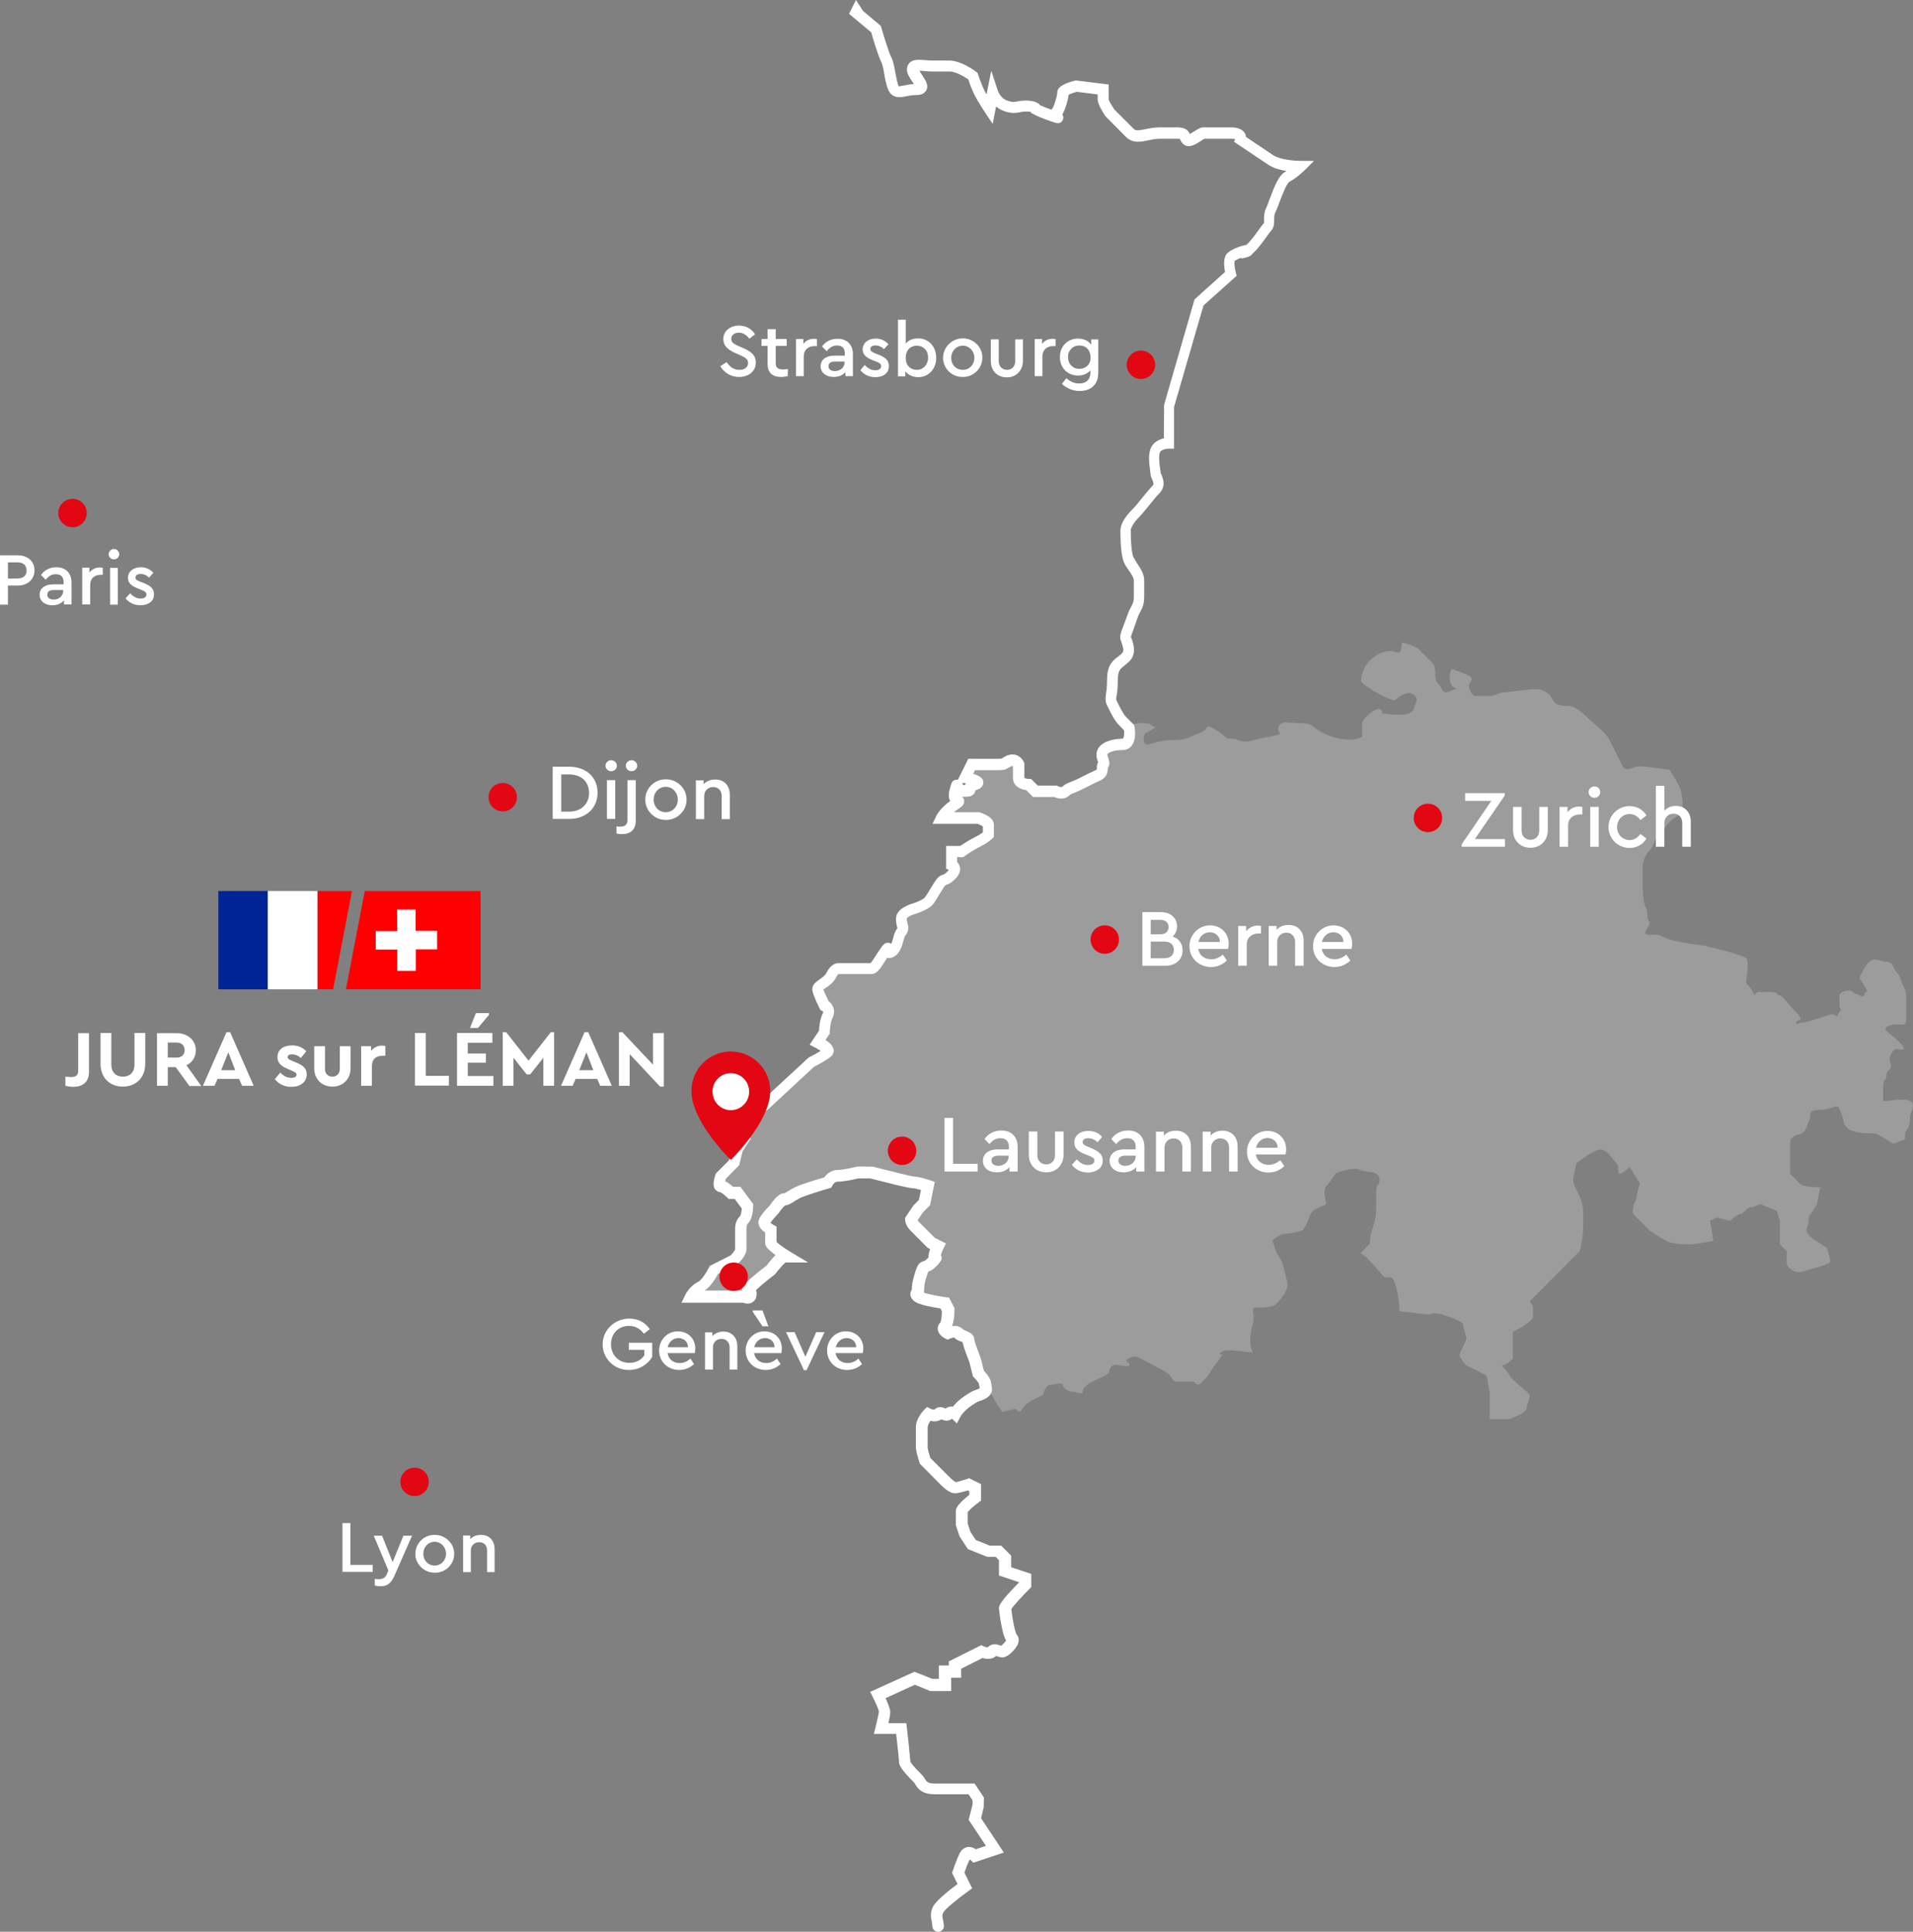 <svg version="1.1" id="Calque_1" xmlns="http://www.w3.org/2000/svg" x="0" y="0" viewBox="0 0 941.8 951.1" xml:space="preserve"><rect x="0" y="0" width="941.8" height="951.1" fill="#808080" stroke="none"/><style>.st1{fill:#fff}.st2{enable-background:new}.st3{fill-rule:evenodd;clip-rule:evenodd;fill:#e30613}.st6{fill:red}</style><g id="Group"><g id="carte" transform="translate(34)"><path id="Path" d="M522.1 357s1.6 8.3-3.3 8.3-11.5 1.7-9.9 6.6c1.6 5 0 1.7 0 5s-1.6 3.3-4.9 5-3.3 1.7-6.6 3.3c-3.3 1.7-4.9 1.7-6.6 3.3-1.6 1.7-4.9 0-4.9 0H476l-3.3-3.3s-4.9 0-4.9-3.3v-6.6s-1.6-3.3-4.9-1.7c-3.3 1.7-1.6 1.7-6.6 1.7h-11.5l-3.3 6.6s9.9 1.7 4.9 3.3c-4.9 1.7 0 3.3-4.9 3.3s-3.3-6.6-4.9 0 4.9 3.3 0 6.6-6.6 6.6-6.6 6.6h18.1s4.9 1.7 4.9 3.3v5s-1.6 1.7-4.9 3.3c-3.3 1.7-8.2 5-8.2 5H435v6.6s3.3 1.7 0 5-3.3 1.7-4.9 3.3c-1.6 1.7-4.9 8.3-6.6 9.9-1.6 1.7-6.6 3.3-6.6 3.3s-6.6 1.7-6.6 5 1.6 5 0 6.6c-1.6 1.7-1.6 8.3-4.9 9.9-3.3 1.7 0-5-3.3 0s-4.9 8.3-6.6 8.3H379s-1.6 0-3.3 3.3c-1.6 3.3-6.6 5-6.6 6.6 0 1.7 3.3 8.3 3.3 8.3s3.3 1.7 1.6 5c-1.6 3.3-1.6 8.3-1.6 8.3l-3.3 5s6.6 3.3 4.9 5c-1.6 1.7-8.2 5-8.2 5l-23.1 21.5-6.6 5-8.2 5 4.9 6.6-3.3 5-1.6 6.6-6.6 6.6s-1.6 5 0 5 4.9 3.3 4.9 3.3h3.3l4.9 6.6s0 5-1.6 6.6c-1.6 1.7-1.6 3.3-1.6 5V615.4c0 1.7-3.3 5-3.3 5l-3.3 1.7-6.6 3.3s-3.3 6.6-6.6 8.3c-3.3 1.7-4.9 5-4.9 5h26.3s3.3 1.7 3.3-1.7-3.3 0 0-3.3 9.9-8.3 9.9-8.3 4.9-6.6 6.6-6.6h1.6s-8.2-5-8.2-6.6v-6.6s-3.3-1.7-3.3-3.3c0-1.7 4.9-6.6 4.9-6.6s3.3-5 4.9-5 3.3-1.7 6.6-3.3c3.3-1.7 14.8-5 14.8-5s1.6-3.3 4.9-3.3 9.9-1.7 9.9-1.7h6.6l13.2 3.3s6.6 1.7 8.2 1.7 6.6 1.7 6.6 1.7l-1.6 8.3-3.3 3.3-3.3 5s0 1.7 1.6 3.3c1.6 1.7 8.2 8.3 8.2 8.3l3.3 1.7s-1.6 3.3-1.6 5 1.6 0-1.6 3.3c-3.3 3.3-3.3 0-4.9 5s-1.6 6.6-1.6 8.3-1.6 1.7 0 3.3c1.6 1.7 13.2 3.3 13.2 3.3l1.6 3.3s0 6.6-1.6 8.3 1.6 3.3 1.6 3.3 3.3-1.7 4.9 0 4.9 1.7 4.9 3.3c0 1.7 3.3 9.9 3.3 9.9l1.6 6.6s3.3 3.3 3.3 5l4.9 8.3 3.3 5 6.6-1.7s1.6 3.3 3.3 0c1.6-3.3 9.9-6.6 9.9-6.6s1.6-5 3.3-5c1.6 0 6.6-1.7 6.6 0s3.3 3.3 4.9 3.3 4.9 1.7 4.9 0 1.6-3.3 4.9-5 8.2-3.3 8.2-5 1.6-3.3 3.3-3.3c1.6 0 6.6 1.7 6.6 0s-3.3-1.7 0-3.3c3.3-1.7 4.9 0 8.2 1.7s9.9 5 11.5 6.6c1.6 1.7 1.6 3.3 3.3 3.3h8.2c1.6 0 1.6 3.3 4.9 0 3.3-3.3 4.9-6.6 4.9-6.6l4.9-6.6s-3.3 0 0-1.7 16.5 1.7 14.8 0c-1.6-1.7-1.6-8.3 0-13.2 1.6-5-1.6-8.3 1.6-8.3s8.2 0 9.9-1.7c1.6-1.7 3.3-3.3 4.9-6.6 1.6-3.3 0-6.6 0-6.6s-1.6-8.3-3.3-9.9c-1.6-1.7-3.3-8.3-3.3-8.3s3.3-3.3 6.6-3.3 8.2-1.7 8.2-1.7 1.6-1.7 3.3-6.6c1.6-5 8.2-5 8.2-6.6 0-1.7-1.6-6.6 0-8.3s4.9-6.6 4.9-6.6 8.2-3.3 11.5-1.7c3.3 1.7 9.9 0 9.9 5s-1.6-1.7-1.6 8.3 0 9.9-1.6 14.9-1.6 8.3-1.6 8.3l-4.9 5s0-1.7 4.9 3.3 6.6 8.3 8.2 8.3c1.6 0 3.3-1.7 4.9 5 1.6 6.6 1.6 11.6 1.6 11.6l14.8 1.7s1.6-1.7 6.6 0c4.9 1.7 9.9 3.3 9.9 5s1.6 5 1.6 6.6c0 1.7-3.3 6.6-3.3 8.3s3.3 5 3.3 5l9.9 5 1.6 8.3v13.2h9.9s8.2-3.3 8.2-5 1.6-5 1.6-6.6c0-1.7-8.2-6.6-9.9-9.9-1.6-3.3-4.9-5-3.3-5 1.6 0 4.9-3.3 4.9-3.3v-6.6-6.6l3.3-1.7c3.3-1.7 6.6-5 6.6-5v-5c0-1.7-1.6-3.3-1.6-3.3l24.7-24.8s1.6-6.6 1.6-11.6V596s0-3.3-1.6-6.6-3.3-6.6-3.3-8.3 1.6-8.3 1.6-8.3 9.9-8.3 13.2-6.6 4.9 5 6.6 6.6c1.6 1.7 0 5 1.6 5s4.9-3.3 4.9-3.3l4.9 8.3s-1.6 5-1.6 6.6-1.6 3.3-1.6 5-1.6 1.7 1.6 5l6.6 6.6s4.9 3.3 8.2 5 9.9 1.7 11.5 1.7 11.5-1.7 11.5-1.7l-1.6-9.9 3.3-1.7 6.6 1.7s3.3-3.3 4.9-3.3c1.6 0 3.3-3.3 4.9-3.3 1.6 0 4.9-1.7 4.9-1.7l8.2 3.3 1.6 5v11.6l3.3 3.3v6.7s3.3 5 8.2 3.3 13.2-3.3 13.2-5-1.6-6.6-1.6-6.6l-4.9-3.3s-6.6-3.3-4.9-6.6c1.6-3.3 0-5 1.6-6.6 1.6-1.7 3.3-5 3.3-5l1.6-8.3s-8.2 0-9.9-1.7c-1.6-1.7-4.9-5-4.9-5V568c0-8.3 0-6.6 1.6-8.3s4.9 0 6.6-5c1.6-5 1.6-3.3 1.6-5s0-3.3 4.9-3.3 6.6-1.7 8.2-1.7c1.6 0 3.3 6.6 3.3 6.6s0 3.3 3.3 5 8.2 1.7 11.5 1.7 8.2 5 9.9 5c1.6 0 3.3-1.7 4.9-1.7 1.6 0 0-3.3 1.6-5s1.6-5 1.6-6.6c0-1.7 4.9-8.3-3.3-8.3s-9.9 1.7-9.9 0v-6.6c0-3.3 1.6-3.3 1.6-5s0-1.7 1.6-3.3c1.6-1.7 0-3.3 0-5s1.6-5 3.3-5c1.6 0 6.6 1.7 1.6-3.3-4.9-5-9.9-6.6-4.9-8.3 4.9-1.7 8.2 1.7 8.2-3.3V495c0-6.6 0-6.6-1.6-9.9s-1.6-5-3.3-6.6c-1.6-1.7-1.6-5-4.9-5-3.3 0-6.6-3.3-9.9 1.7-3.3 5-3.3 6.6-3.3 6.6s4.9 6.6 3.3 6.6c-1.6 0 0 3.3-3.3 1.7-3.3-1.7-1.6 0-3.3-1.7s-6.6 0-6.6 1.7v5c0 1.7 1.6 1.7 0 3.3-1.6 1.7 0 1.7-1.6 1.7s0-1.7-4.9 0-9.9 3.3-11.5 3.3-3.3 1.7-3.3 0 4.9 0 0-5-6.6-8.3-8.2-8.3 0-1.7-4.9-1.7h-4.9c-3.3 0-1.6 3.3-3.3 0-1.6-3.3-3.3-3.3-3.3-5s1.6-9.9 0-11.6-21.4-6.6-23.1-6.6c-1.6 0-13.2-1.7-16.5-3.3-3.3-1.7-3.3-1.7-8.2-1.7s1.6-5 0-6.6c-1.6-1.7 0-3.3-1.6-6.6s-1.6-9.9-1.6-11.6v-8.3s0-5 3.3-8.3 1.6-5 4.9-8.3c3.3-3.3 4.9-6.6 8.2-8.3s3.3-3.3 3.3-5 0-6.6-1.6-9.9-4.9-8.3-4.9-8.3-11.5-1.7-14.8-1.7-6.6 3.3-8.2 0c-1.6-3.3-4.9-9.9-6.6-13.2-1.6-3.3-8.2-8.3-9.9-9.9-1.6-1.7-6.6-6.6-9.9-6.6-3.3 0-6.6 0-8.2-3.3s-4.9-5-8.2-5-14.8 1.7-16.5 1.7c-1.6 0-3.3 1.7-6.6 1.7h-6.6c-1.7 0-3.3-3.3-3.3-5s3.3-3.3 0-5-8.2-3.3-8.2-3.3c-1.6 1.7-1.6 6.6 0 8.3 1.6 1.7 3.3 1.7 1.6 1.7-1.6 0-4.9 3.3-6.6 0-1.6-3.3-3.3-3.3-3.3-6.6s0-5-1.6-6.6-4.9-5-6.6-6.6c-1.6-1.7-8.2-3.3-8.2-3.3s0 5-1.6 5-3.3-1.7-8.2 0-8.2 6.6-8.2 6.6-3.3 6.6-1.6 8.3c1.6 1.7 14.8 9.9 16.5 8.3 1.6-1.7 4.9-3.3 6.6-3.3 1.6 0 4.9 1.7 3.3 5-1.6 3.3 0 3.3-3.3 5s-13.2 0-13.2 0 0-3.3-3.3-1.7c-3.3 1.7-6.6 5-6.6 6.6v6.6s-4.9 3.3-14.8 0-8.2-6.6-14.8-6.6-9.9-1.7-11.5 1.7c-1.6 3.3 4.9 3.3-4.9 5-9.9 1.7-9.9 3.3-14.8 1.7-4.9-1.7-4.9 0-6.6-1.7s-6.6-5-8.2-5c-1.6 0 0 1.7-4.9 3.3-4.9 1.7-4.9 3.3-13.2 3.3s-11.5 3.3-13.2 1.7c-1.6-1.7 0-5 0-5s6.6-3.3 4.9-3.3-1.6-1.7-4.9-1.7c-2.6-.7-7.6.9-7.6.9z" opacity=".226" fill="#fff"/><path class="st1" d="M390.9 5.4l8.8 7.4.2.8c.9 3.1 3.5 11.8 4.8 14.4 1.1 2.1 1.5 4.6 2 7.3.4 2.1.8 4.2 1.4 6.3.2.7.4.9.4.9.2 0 1.5-.2 2.4-.4 1.4-.3 3-.6 5-.7-.2-.4-.5-.8-.7-1.1-1.3-2-2.7-4-2.7-6 0-1.8.8-2.9 1.4-3.5 1.9-1.7 4.5-1.4 7.6-1.2 1.1.1 2.4.2 3.6.2h8.2c5.7 0 12.5 4.9 13.2 5.5l.7.5.3.8s1.6 4.8 3.1 7.9c.3.6.7 1.3 1.1 2l2.3-11.7 3.3 10s1.3 3.7 4.8 4.8c2.3.8 3 .6 4.4.4 1-.2 2.4-.5 4.6-.5 4.2 0 6.1 1.2 7 2.3 1 .5 3 1.3 5.5 2.2.2-.2.3-.4.4-.4.9-1 2.5-6.5 2.5-7.9 0-1.1 0-3.8 8.7-6l.5-.1 16.1 2V49c.1.5 1.4 2.8 2.7 4.8l9.7 9.7c.9.9 2.3.8 5.7.1 2.1-.4 4.4-.9 7.1-.9h8.2c3.7 0 5.5.9 6.6 3.3.7-.4 1.5-.9 2.1-1.3 1.7-1.1 3.1-2 4.5-2h13.2c1.4 0 5.5 0 7.2 2.8.4.6.6 1.2.6 1.9l13.4 9c3.5 2.3 10.7 2.8 13.3 2.8h6.8l-4.8 4.8c-.1.1-3.7 3.6-7.3 5.5-1.5.9-4 7.7-5.1 10.6-.7 1.9-1.3 3.5-1.9 4.6-.5 1.1-.5 2.2-.5 3.5 0 1.7 0 3.8-1.6 5.5-.4.4-1.3 1.7-2.1 2.8-2.5 3.5-4.8 6.5-6.9 8.3-.5.9-1.6 1.6-3.1 1.9l-2.4.6-.2-.4c-1.3.5-2.5 1.1-3.2 1.6-.2.9 0 3.5.6 5.7l.4 1.6-16.3 14.6-14.5 50v20.5h-2.8c-1 0-3.4.5-4.1 1.7-.8 1.7-.3 5.9 0 7.9.2 1.1.3 1.9.3 2.4 0 0 .2.3.3.6.8 1.9 2.6 5.9-1.1 9.6-1.5 1.5-3.2 3.6-4.7 5.5-1.7 2.1-3.4 4.2-5.1 6-3.1 3.1-4.1 5.7-4.1 6.3 0 8 .7 12.3 1.4 13.6.5.9 1.1 1.9 1.8 3 1.6 2.4 3.4 5.1 3.4 8.1v8.2c0 3.8-.9 5.4-1.8 7.2-.5 1-1.1 2-1.6 3.6-.6 1.9-1.3 3.6-1.8 5.1-.6 1.6-1.3 3.4-1.3 4 0 .1.2.5.4 1 .8 2.3 2.5 7.2-1.2 10.9-.9.9-1.8 1.6-2.5 2.2-2.1 1.6-3.2 2.5-3.2 7.4 0 3.8-.3 6-.6 7.4-.3 1.7-.3 1.8.3 2.9 1.4 2.9 3.1 6.2 4.4 7.5l3.9 3.9.2.8c.2 1 1.1 6.4-1.4 9.5-1.1 1.4-2.7 2.1-4.6 2.1-3.8 0-6.5 1-7.2 1.9-.1.1-.2.3 0 1 .8 2.4 1.4 4.3.1 5.8v.1c0 4.5-2.6 5.7-4.9 6.7-.5.2-1 .4-1.5.7l-6.6 3.3c-1.4.7-2.5 1.1-3.4 1.5-1.3.5-1.9.7-2.5 1.3-2.1 2.1-5.2 1.8-7.5.8h-10.4l-3.4-3.4c-3.3-.4-6.5-2.3-6.5-6v-5.7c-.3-.3-.6-.1-.9 0-.7.4-1.2.6-1.5.8-1.8 1.1-2.4 1.1-6.3 1.1h-10l-.9 1.8c4.1 1.2 4.9 2.6 5 4 .1 1-.2 2.9-3.3 3.9-.3.1-.5.2-.6.2-.4 3.2-3.9 3.2-5.2 3.2-.5 0-.9 0-1.4-.1.5.4 1 1.1 1.1 2.1.1 2-1.4 3-3.1 4.1-.7.5-1.4 1-2 1.5H448l.4.1c4.5 1.5 6.9 3.5 6.9 6v6.1l-.8.8c-.2.2-2.1 2-5.7 3.8-3.1 1.5-7.9 4.7-7.9 4.8l-.7.5h-3v2.4c.7.7 1.2 1.6 1.4 2.7.2 1.3 0 3.3-2.2 5.5-2.2 2.3-3.5 2.7-4.6 3.1-.1 0-.2.1-.4.2-.6.6-1.9 2.8-2.9 4.4-1.6 2.7-2.7 4.5-3.7 5.5-2 2-6.7 3.7-7.7 4-2.2.6-4.4 1.7-4.7 2.4 0 .8.2 1.6.4 2.4.4 1.6.9 3.9-1.2 6.1-.2.3-.5 1.5-.8 2.4-.8 2.9-1.8 6.5-4.9 8-1.3.7-2.3.7-3.1.4-.4.5-.7 1.1-1 1.6-2.6 4.1-4.2 6.5-7 6.5h-16c-.2.2-.7.6-1.2 1.7-1.2 2.4-3.4 4-5.1 5.1-.3.2-.7.5-1.1.8.4 1.2 1.5 3.6 2.5 5.7 2 1.5 3.8 4.4 2 8.2-1.1 2.2-1.3 5.8-1.4 7v.8l-2.1 3.1c2.4 1.6 3.7 3.1 4 4.7.2 1.2-.2 2.3-1 3.2-1.7 1.7-6.6 4.3-8.6 5.3l-23 21.3-6.8 5.1-5.6 3.3 4.3 5.7-4.1 6.2-1.7 6.9-6.6 6.7-.3 1.2c1.4.6 2.7 1.7 3.9 2.7h3.6l6.3 8.5v.9c0 1.4-.2 6.3-2.5 8.6-.8.8-.8 1.4-.8 3v9.9c0 2.3-2.2 5-4.1 6.9l-.3.3-9.5 4.7c-1.1 2-3.7 6.4-6.7 8.3h18.5c-.4-1.5.7-2.5 2.2-4.1 3-3 8.5-7.2 9.9-8.3 1.8-2.4 3.2-4 4.3-5.1-5.1-3.6-5.1-5.1-5.1-6.1v-5c-1.5-1-3.3-2.7-3.3-4.9 0-.8 0-2.8 5.6-8.4 4-6 6.3-6 7.1-6 .3 0 1.2-.6 2-1.1.9-.6 2-1.2 3.4-1.9 2.9-1.5 11.2-3.9 14.3-4.8 1.2-1.7 3.5-3.7 6.7-3.7 2.4 0 7.5-1.1 9.2-1.6l.7-.1 7.3.1 13.2 3.3c3 .7 6.7 1.6 7.5 1.6 1.9 0 5.9 1.3 7.5 1.8l2.3.8-2.3 11.5-3.7 3.7-2.4 3.7c.1.2.3.5.6.8l7.9 7.9 5.4 2.7-1.2 2.5c-.6 1.1-1.1 2.5-1.3 3.3 1.2 1.9-.5 3.7-2.5 5.7-1.6 1.6-2.8 2.1-3.7 2.4-.1.3-.3.7-.5 1.4-1.5 4.5-1.5 5.9-1.5 7.4 0 .6-.1 1.1-.2 1.5 2 .8 6.9 1.7 11 2.3l1.5.2 2.6 5.2v.7c0 2.2-.2 5.6-1.2 8.1 1.9-.3 3.8 0 5.3 1.5.3.3 1.1.6 1.7.9 1.4.6 4 1.6 4 4.4.1.9 1.7 5.3 3.1 8.9l.1.4 1.5 5.9c1.7 1.8 3.6 4.3 3.6 6.4 0 .2.1.4.1.6.3 1.3 1.2 4.7-3.3 6.9-1.4.7-2.1.9-2.8 1.1-.4.1-.8.2-3.5 2-4.2 2.8-5.6 5.5-5.6 5.5l-1.8 3.4-2.4-2.3c-2.1 1.7-4.4.7-5.3.3-1.6 1.1-3.6 1.2-5.3.7-.7 1-1.4 2.3-1.4 3.3v9.9c0 .7.7 3.1 1.3 5.1l9.4 9.4c1.1 1.1 2.5 2.2 3.1 2.5.9-.1 3.3-.8 5.5-1.5l1.1-.4 5.9 2.9v8.1l-1.1.8c-2.4 1.8-4.8 3.9-5.5 4.9v5.6l1.4 4.2 2.6 3.9 6.9 2.8h5.6l4.9 4.9v5.7l9.9 3.3v6.5l-.8.8c-3.7 3.7-8 8.4-9 10 .2 2.6 1.6 11.1 2.6 12.5.4.4 1.7 2.1.6 4.8-1.1 2.5-4.8 6.5-7.6 6.5-1 0-1.9-.3-2.5-.5-.2-.1-.4-.1-.6-.2-1.9 1.7-4.5 1.7-6.7 1l-10.5 5.3v4.4h-4.9v6.6H424l-7.6-3.1-14.4 6.6c1.2 2.7 2.3 5.5 2.3 6.9 0 1.1-.5 3.4-.9 5.4h8.8l.3 2.5c.3 2.4 1.5 13.8 1.7 16.5.3.5 1.3 2.1 5.8 6.6.6.6 1 1.3 1.4 1.9.8 1.3 1.4 2.2 4.8 2.2h19.6l4.6 6.9-.1 4.8-1.3 5.4 11.2 16.9-15 5-1.2-1.2c-.2-.1-.4-.3-.6-.4-1.1 2.2-2.1 5-2.6 6.5l3.8 7.7-1.9 1.4c-5.3 3.8-11.5 8.9-12.3 10.5-.6 1.2-.5 1.9-.2 3.4.2 1 .5 2.2.5 3.6-.1 1.3-1.3 2.5-2.9 2.5-1.5 0-2.8-1.3-2.8-2.8 0-.9-.2-1.6-.3-2.4-.4-1.8-.9-4 .6-7.1 1.5-3 8.2-8.3 12.1-11.2l-2.7-5.5.4-1.1c.1-.2 1.7-5.2 3.4-8.6 1.1-2.2 2.8-2.8 3.7-3 1.7-.3 3.2.4 4.2 1.1l5-1.7-8.5-12.8 1.9-7.5v-2.1l-2-3h-16.6c-6.1 0-8.2-2.5-9.6-4.9-.2-.4-.4-.7-.6-.9-6.2-6.2-7.4-8.4-7.4-10.2 0-.9-.7-7.9-1.4-13.7h-11l.9-3.5c.7-3 1.6-6.7 1.6-7.6-.1-.8-1.6-4.3-3-7l-1.3-2.6 21.8-9.9 8.8 3.5h3.2V820h4.9v-2l16-8 1.3.6c.6.3 1.6.5 1.9.4 2.2-2.2 4.8-1.4 6-.9.2.1.4.1.5.2.8-.5 2-1.8 2.5-2.6-2.4-4.1-3.5-15.8-3.5-15.9 0-1 0-2.7 9.9-12.7v-.1l-9.9-3.3v-7.5l-1.6-1.7H452l-9.5-3.8-4.1-6.3-1.8-5.4v-7c0-.9 0-2.8 6.6-8v-1.8l-.7-.4c-1.9.6-4.8 1.4-6.4 1.4-2.3 0-5-2.2-6.9-4.1l-10.3-10.4-.2-.6c-.5-1.6-1.8-5.6-1.8-7.5v-9.9c0-4.3 3.7-8.2 4.1-8.6l1.4-1.4 1.8.9c.6.3 1.6.5 1.9.4 2-2.1 4.5-.9 5.4-.5 1.4-1 2.7-1.1 3.6-.9 1.2-1.5 3.1-3.5 6-5.4 3.1-2.1 3.9-2.4 5.1-2.8.4-.1.7-.2 1.7-.7.2-.1.4-.2.5-.3 0-.1 0-.2-.1-.3-.1-.5-.3-1-.3-1.7-.2-.6-1.4-2.1-2.5-3.2l-.5-.5-1.8-7.2c-1.3-3.3-2.9-7.4-3.3-9.7-.2-.1-.4-.2-.6-.2-1.1-.4-2.5-1-3.7-2.1-.2 0-1.2.3-1.7.5l-1.3.6-1.3-.6c-.7-.4-3.2-1.8-3.6-4.2-.2-1.3.2-2.6 1.2-3.6.4-.6.8-3.2.8-5.6l-.7-1.4c-7.4-1.1-11.9-2.4-13.3-3.9-1.7-1.7-2-3.5-.8-5.4 0-1.8.1-3.7 1.8-9 1-3 1.8-4.4 4.1-5 .3-.1.7-.2 1.5-1l.8-.8v-.5c0-1.1.4-2.4.8-3.6l-1.3-.7-8.5-8.6c-2.3-2.4-2.5-4.8-2.5-5.3v-.8l4.1-6.1 2.7-2.7 1-4.9c-1.5-.4-2.9-.8-3.3-.8-1.8 0-7.3-1.3-8.9-1.7l-12.8-3.2h-5.9c-1.5.4-7 1.6-10.2 1.6-1.5 0-2.4 1.8-2.4 1.8l-.6 1.1-1.2.4c-3.1.9-11.8 3.5-14.3 4.8-1.2.6-2.1 1.2-2.9 1.7-1.5.9-2.8 1.8-4.4 1.9-.7.5-2.1 2.2-3.1 3.7l-.3.4c-1.6 1.6-3.1 3.4-3.8 4.5.4.3 1 .7 1.5 1l1.5.8v7.6c1 1 4 3.1 6.9 4.9l8.7 5.2h-11.2c-.9.7-3.1 3.1-4.9 5.5l-.6.6c-.1 0-5.8 4.4-9 7.5.2.5.3 1.2.3 1.8 0 2.6-1.3 3.7-2.1 4.2-1.7 1-3.5.6-4.6.2h-30.3l2-4.1c.2-.4 2.2-4.2 6.2-6.2 1.7-.8 4.2-4.7 5.3-7l.4-.8 10.3-5.2c1-1 1.9-2.3 2.2-2.8v-9.7c0-1.8 0-4.5 2.5-6.9.3-.4.7-2.1.8-3.7l-3.5-4.7h-3l-.8-.8c-1.1-1.1-2.6-2.2-3.2-2.5-1-.1-2-.6-2.6-1.4-.4-.5-1.6-2.2.1-7.2l.2-.6 6.5-6.5 1.6-6.3 2.5-3.7-5.6-7.5 10.8-6.5 6.3-4.8 23.6-21.8c2-1 4.4-2.3 5.9-3.3-.7-.5-1.7-1.1-2.6-1.6l-2.8-1.4 4.6-6.9c.1-1.7.4-5.6 1.9-8.6.2-.4.4-.8-.4-1.2l-.8-.4-.4-.8c-1.6-3.3-3.6-7.6-3.6-9.5 0-2.2 1.8-3.5 3.6-4.8 1.3-.9 2.7-1.9 3.3-3.1 2.2-4.5 5-4.9 5.8-4.9h16c.6-.6 1.7-2.4 2.7-3.9.6-.9 1.2-1.9 2-3 1.2-1.8 2.4-3.7 4.7-3 .3.1.5.2.8.4.4-.9.7-2 .9-2.8.5-1.9 1-3.6 2.1-4.8 0-.2-.1-.6-.2-.9-.2-.9-.5-2.2-.5-3.8 0-5.2 7.3-7.3 8.7-7.7 1.9-.6 4.6-1.9 5.3-2.6.6-.6 1.9-2.8 2.9-4.4 1.6-2.7 2.7-4.5 3.7-5.5 1.1-1.1 2-1.4 2.7-1.6.3-.1.8-.2 2.2-1.7.2-.2.4-.4.5-.6l-1.3-.6v-11.2h6.9c1.5-1 5.1-3.3 7.8-4.6 1.6-.8 2.7-1.6 3.4-2.1v-2.9c-.6-.4-1.6-.9-2.6-1.3h-22.2l2-4.1c.2-.4 1.9-3.7 6.7-7.1-.8-1.4-.9-3.3-.3-5.5.8-3.3 1.2-4.8 3.3-5h.8l5.1-10.3H456c1.5 0 2.8 0 3-.1.1 0 .2-.1.4-.2.4-.3 1-.6 1.9-1.1 2.1-1 3.8-.8 4.9-.5 2.4.8 3.6 2.9 3.8 3.4l.3.6v7.3c.2.2 1.4.5 2.1.5h1.2l3.3 3.3h9.4l.6.3c.6.3 1.6.5 1.9.4 1.3-1.3 2.7-1.9 4.3-2.5.8-.3 1.7-.7 2.9-1.2l6.6-3.3c.6-.3 1.2-.6 1.7-.8.6-.3 1.4-.6 1.6-.8 0 0 .1-.2.1-.8 0-.9.1-1.9.6-2.8-.1-.3-.2-.7-.4-1.3-.9-2.8-.1-4.8.8-6 2.8-3.9 9.7-4.3 11.7-4.3.6-.3.9-2.2.7-4.1l-2.6-2.7c-2-2-3.7-5.4-5.5-9-1.3-2.5-1.1-4-.8-6.2.2-1.4.5-3.2.5-6.6 0-7.1 2.2-9.4 5.4-11.8.7-.5 1.4-1 2-1.7 1-1 .7-2.5-.2-5.1-.4-1-.7-1.9-.7-2.8 0-1.5.7-3.3 1.7-5.9.5-1.4 1.1-3 1.8-4.8.7-2.1 1.4-3.4 2-4.5.8-1.5 1.2-2.2 1.2-4.5v-8.2c0-1.3-1.2-3.2-2.5-5-.8-1.2-1.6-2.3-2.2-3.6-1.6-3.2-1.9-10.5-1.9-16.1 0-2.8 2.2-6.7 5.8-10.2 1.5-1.5 3.2-3.6 4.7-5.5 1.7-2.1 3.4-4.2 5.1-6 .9-.9.9-1.4 0-3.4-.4-.9-.8-1.8-.8-2.9 0-.3-.1-.9-.2-1.6-.4-3.1-1.1-7.9.5-11.2 1.4-2.8 4.2-4 6.3-4.5l.1-16.5 15-51.9 15-13.5c-.6-3.1-.9-7.2 1.1-9.2s6.7-3.7 9.3-4.1c1.7-1.2 4.5-5.1 6.1-7.3 1.3-1.8 2.1-2.9 2.7-3.5v-1.5c0-1.6 0-3.8 1.1-6 .4-.8 1-2.4 1.6-4.1 2.6-7 4.7-12.1 7.9-13.7.2-.1.3-.2.5-.3-3.1-.5-6.5-1.4-9-3.1l-16.9-11.3.6-1.3c-.4-.1-1-.2-2-.2H559c-.4.2-1.2.7-1.8 1.1-2.6 1.7-6.1 4-8.8 1.4-.9-.9-1.3-1.8-1.5-2.4-.3 0-.7-.1-1.5-.1h-8.2c-2.1 0-4.1.4-6 .8-3.7.8-7.6 1.5-10.8-1.6l-10.2-10.3c-1.7-2.6-3.8-6.1-3.8-8.2v-2.5l-10.2-1.3c-1.6.4-3.3 1-4.1 1.5-.3 2.4-1.5 7-3.1 9.6.9 1.5.3 2.7.1 3-1.2 2-2.9 1.4-5.5.5-5.1-1.7-8.5-3.4-8.6-3.5l-1.5-.8v-.4c-.4-.1-1.1-.2-2.1-.2-1.6 0-2.6.2-3.5.4-2.1.4-3.8.6-7.3-.5-1.7-.6-3.1-1.4-4.2-2.4l-1.7 8.6-3.8-5.7c-.1-.2-3.4-5.1-5.1-8.5-1.3-2.6-2.6-6.1-3.1-7.7-2.4-1.7-6.5-3.9-9.2-3.9h-8.2c-1.4 0-2.8-.1-4.1-.2-.8-.1-1.8-.2-2.6-.2.4.7 1 1.6 1.4 2.2 1.6 2.5 3.4 5 2 7.5-.8 1.5-2.5 2.3-4.9 2.3-1.9 0-3.6.3-5 .6-2.9.6-7.3 1.5-9.2-4.2-.8-2.5-1.3-4.9-1.6-7-.4-2.3-.8-4.4-1.5-5.8-1.5-3-4.1-11.6-4.9-14.5L384 6.8l3.4-6.8m26.7 867.1zm47.9-58.6zm-13.4-125.2zm-.5-2.1zm-95.2-59.9zm-4.8-10.3zm-27.2-24.2zm118.8-201.3c0 .1.1.2.1.2.4.8.5.9 1.2.9.1-.3.3-.6.5-.9-.3-.1-.6-.1-.9-.2h-.9zM559.1 68.2z" id="Path_2_"/></g></g><g class="st2"><path class="st1" d="M357.7 178.3c1.7 2.4 3.6 3.8 6.4 3.8 2.5 0 4.2-1.3 4.2-3.4 0-1.7-1.1-2.5-3.6-3.7l-2.8-1.2c-3.6-1.7-5.8-3.5-5.8-6.9 0-4 3.5-6.6 7.7-6.6 3.5 0 6.4 1.7 7.9 4.3l-2.8 2.2c-1.3-1.9-3.1-3-5.2-3-2 0-3.7 1.1-3.7 3 .1 1.9 1 2.3 3.4 3.5l2.8 1.2c4 1.8 5.9 3.7 5.9 7 0 4.3-3.5 7.1-8.2 7.1-4 0-7.3-2-9.3-5.3l3.1-2zM387.8 185.2c-1.2.2-2.3.4-3.2.4-4.2 0-6.7-2-6.7-6.4v-8.9h-3v-3.4h3v-4.8h4v4.8h5.4v3.4h-5.4v8.5c0 2.3 1.2 3.1 3.6 3.1.6 0 1.3-.1 2.4-.2l-.1 3.5zM402.2 170.4H401c-3.1 0-5.3 1.8-5.3 5.1v9.7h-3.8v-18.3h3.6v2.4c1.3-1.7 3.2-2.5 5.3-2.5.6 0 1.1.1 1.4.2v3.4zM419.8 185.2h-3.6v-2c-1.3 1.6-3.4 2.4-5.8 2.4-3.8 0-6.4-2.2-6.4-5.3s2.6-5.2 6.7-5.2h5.2v-1.2c0-2.5-1.4-3.8-3.8-3.8-2 0-3.5.8-5.1 2.8l-2.3-2.3c1.8-2.6 4.6-3.8 7.7-3.8 4.5 0 7.5 2.8 7.5 7.6v10.9l-.1-.1zm-4-7.2h-4.7c-2 0-3.2.7-3.2 2.3s1.3 2.4 3.2 2.4c2.6 0 4.7-1.8 4.7-4.3v-.4zM425.7 179.7c1.6 1.7 3.2 2.6 5.2 2.6 1.7 0 2.9-.7 2.9-2 0-1.1-.7-1.6-2.5-2.3l-1.8-.7c-3.2-1.3-4.8-2.8-4.8-5.3 0-3.2 2.8-5.3 6.4-5.3 2.6 0 4.7 1 6.3 2.8l-2.2 2.4c-1.2-1.2-2.6-1.8-4.2-1.8s-2.5.6-2.5 1.7c0 1 .6 1.4 2.4 2.2l1.8.7c3.5 1.4 4.9 2.9 4.9 5.5 0 1.8-.6 3.1-1.9 4.1s-2.9 1.4-4.8 1.4c-3.1 0-5.8-1.4-7.3-3.5l2.1-2.5zM452.1 185.7c-2.6 0-5.1-1.1-6.4-2.9v2.5h-3.6v-27.9h3.8v11.8c1.3-1.7 3.6-2.6 6.1-2.6 5.2 0 8.9 4.1 8.9 9.5.1 5.4-3.7 9.6-8.8 9.6zm-.7-15.5c-2.9 0-5.5 1.9-5.5 6 0 4 2.6 5.9 5.5 5.9 3.1 0 5.5-2.5 5.5-6 .1-3.5-2.4-5.9-5.5-5.9zM473.9 166.6c5.3-.1 9.9 4.3 9.7 9.5.1 5.2-4.3 9.6-9.7 9.5-5.3.1-9.7-4.3-9.6-9.5 0-5.2 4.4-9.5 9.6-9.5zm.1 3.6c-3.2 0-5.7 2.6-5.7 6s2.4 5.9 5.7 5.9 5.7-2.6 5.7-5.9c0-3.4-2.5-6-5.7-6zM487.9 167.1h3.8v10.8c0 2.5 1.8 4.2 4.1 4.2s4-1.7 4-4.2v-10.8h3.8v10.6c0 4.9-3.5 8.1-7.9 8.1-4.6 0-7.9-3.1-7.9-8.1v-10.6h.1zM519.7 170.4h-1.2c-3.1 0-5.3 1.8-5.3 5.1v9.7h-3.8v-18.3h3.6v2.4c1.3-1.7 3.2-2.5 5.3-2.5.6 0 1.1.1 1.4.2v3.4zM540.7 167.1v16.4c0 5.8-3.6 9-9.1 9-3.6 0-6.6-1.4-8.8-3.5l2.2-2.8c2 1.7 3.8 2.6 6.4 2.6 3.2 0 5.4-1.8 5.4-5.2v-1.3c-1.3 1.7-3.6 2.6-6.1 2.6-5.1 0-8.9-3.8-8.9-9.1s3.8-9.1 8.9-9.1c2.8 0 5.2 1.1 6.5 3v-2.6h3.5zm-9.3 3c-1.6 0-2.9.5-4 1.6s-1.6 2.4-1.6 4.1.5 3.1 1.6 4.2 2.4 1.6 4 1.6 2.8-.5 3.8-1.4c1.1-1 1.7-2.4 1.7-4.2-.1-4-2.5-5.9-5.5-5.9z"/></g><g class="st2"><path class="st1" d="M0 273.4h8.8c4.9 0 8.2 3.1 8.2 7.4s-3.3 7.5-8.2 7.5H3.9v9.4H0v-24.3zm8.8 11.4c2.7 0 4.3-1.5 4.3-3.9s-1.5-4-4.3-4H3.9v8l4.9-.1zM35.1 297.6h-3.6v-2c-1.3 1.5-3.3 2.4-5.7 2.4-3.8 0-6.3-2.1-6.3-5.2s2.6-5.1 6.7-5.1h5.1v-1.2c0-2.5-1.4-3.8-3.8-3.8-2 0-3.4.8-5 2.7l-2.3-2.3c1.8-2.6 4.5-3.8 7.6-3.8 4.4 0 7.4 2.7 7.4 7.5v10.8h-.1zm-4-7.1h-4.6c-2 0-3.2.7-3.2 2.3s1.3 2.4 3.2 2.4c2.6 0 4.6-1.8 4.6-4.3v-.4zM50.8 283h-1.2c-3.1 0-5.2 1.8-5.2 5v9.6h-3.9v-18.1H44v2.4c1.3-1.7 3.2-2.5 5.2-2.5.6 0 1.1.1 1.4.2v3.3h.2v.1zM56.1 270.3c1.4 0 2.6 1.2 2.6 2.6s-1.2 2.5-2.6 2.5c-1.4 0-2.6-1.1-2.6-2.5s1.2-2.6 2.6-2.6zm-1.9 9.3H58v18.1h-3.8v-18.1zM64.1 292.1c1.5 1.7 3.2 2.6 5.1 2.6 1.7 0 2.9-.7 2.9-2 0-1.1-.7-1.5-2.5-2.3l-1.8-.7c-3.2-1.3-4.8-2.7-4.8-5.2 0-3.2 2.7-5.2 6.3-5.2 2.6 0 4.6 1 6.2 2.7l-2.1 2.4c-1.2-1.2-2.6-1.8-4.2-1.8-1.5 0-2.5.6-2.5 1.7 0 1 .6 1.4 2.4 2.1l1.8.7c3.4 1.4 4.9 2.9 4.9 5.5 0 1.8-.6 3.1-1.9 4-1.3 1-2.9 1.4-4.8 1.4-3.1 0-5.7-1.4-7.3-3.4l2.3-2.5z"/></g><g class="st2"><path class="st1" d="M309.8 649.2c4.2 0 7.8 1.8 10.1 5.2l-2.9 2.3c-1.8-2.5-4.2-3.9-7.4-3.9-5.2 0-8.8 3.9-8.8 9 0 5.3 3.7 9.2 9 9.2 3.3 0 5.8-1.3 7.4-3.7v-2.7h-7.6v-3.5h11.5v6.9c-2.2 3.9-6.5 6.5-11.5 6.5-7.2.1-13-5.7-12.9-12.7 0-6.9 5.9-12.6 13.1-12.6zM328.7 666.3c.5 3 2.8 4.8 5.9 4.8 1.9 0 3.7-.7 5.3-2.2l1.8 2.7c-2.1 1.9-4.5 2.9-7.4 2.9-5.5 0-9.8-4.1-9.8-9.5-.1-5.3 4.2-9.7 9.4-9.5 4.8 0 8.4 3.6 8.4 8.3 0 .7-.1 1.6-.2 2.4h-13.5v.1h.1zm10-3c0-2.8-2.2-4.5-4.7-4.5s-4.7 1.8-5.3 4.5h10zM363.1 674.3h-3.9v-10.9c0-2.5-1.6-4.2-4-4.2s-4.2 1.7-4.2 4.2v10.9h-3.9V656h3.6v1.8c1.3-1.4 3.3-2.2 5.4-2.2 4.2 0 6.9 2.9 6.9 7.2v11.5h.1zM371.3 666.3c.5 3 2.8 4.8 5.9 4.8 1.9 0 3.7-.7 5.3-2.2l1.8 2.7c-2.1 1.9-4.5 2.9-7.4 2.9-5.5 0-9.8-4.1-9.8-9.5-.1-5.3 4.2-9.7 9.4-9.5 4.8 0 8.4 3.6 8.4 8.3 0 .7-.1 1.6-.2 2.4h-13.5v.1h.1zm-.7-20.4v-.7h4.8l2.9 7.8h-2.9l-4.8-7.1zm10.7 17.4c0-2.8-2.2-4.5-4.7-4.5s-4.7 1.8-5.3 4.5h10zM405.9 655.9l-8.8 18.7h-1.3l-8.8-18.7h4.2l5.3 12.1 5.3-12.1h4.1zM411.4 666.3c.5 3 2.8 4.8 5.9 4.8 1.9 0 3.7-.7 5.3-2.2l1.8 2.7c-2.1 1.9-4.5 2.9-7.4 2.9-5.5 0-9.8-4.1-9.8-9.5-.1-5.3 4.2-9.7 9.4-9.5 4.8 0 8.4 3.6 8.4 8.3 0 .7-.1 1.6-.2 2.4h-13.5v.1h.1zm10.1-3c0-2.8-2.2-4.5-4.7-4.5s-4.7 1.8-5.3 4.5h10z"/></g><g class="st2"><path class="st1" d="M32.2 530.1c1.4.1 2.3.2 2.6.2 2.6 0 3.7-.9 3.7-3.1v-18.5h5.3v19c0 4.9-2.8 7.4-7.9 7.4-1.2 0-2.5-.2-3.7-.5v-4.5zM49.5 508.6h5.3v15.6c0 3.8 2.4 5.9 5.7 5.9 3.4 0 5.7-2.1 5.7-5.9v-15.6h5.3v15.2c0 6.9-4.7 11.2-11 11.2-6.4 0-11-4.3-11-11.2v-15.2zM93.2 534.6l-6.7-9.2h-3.9v9.2h-5.3v-25.9H87c5.4 0 9.4 3.4 9.4 8.4 0 3.3-1.7 6-4.6 7.4l7.3 10.2h-5.9v-.1zm-10.6-13.9H87c2.5 0 3.9-1.5 3.9-3.7s-1.5-3.7-3.9-3.7h-4.4v7.4zM117.7 531.2h-10.6l-1.5 3.4h-5.7l11.6-26.4h1.8l11.6 26.4h-5.7l-1.5-3.4zm-5.3-13.1l-3.5 8.8h6.9l-3.4-8.8zM138 528.1c1.7 1.8 3.5 2.6 5.5 2.6 1.4 0 2.5-.6 2.5-1.6 0-.8-.6-1.1-2-1.8l-2.1-.9c-3.6-1.5-5.3-3.1-5.3-5.9 0-3.7 2.9-5.8 7.2-5.8 2.9 0 5.2 1 7 2.9l-2.7 3.3c-1.3-1.2-2.8-1.8-4.4-1.8-1.3 0-2.1.5-2.1 1.4 0 .7.5 1.1 2 1.7l1.9.8c3.8 1.5 5.5 3.1 5.5 5.9 0 1.9-.7 3.5-2.2 4.6-1.4 1.1-3.2 1.6-5.4 1.6-3.4 0-6.3-1.4-8.1-3.8l2.7-3.2zM154.7 515.1h5.3v11.3c0 2.2 1.5 3.7 3.7 3.7 2 0 3.6-1.5 3.6-3.7v-11.3h5.3V526c0 5.4-3.9 9-8.9 9-5.2 0-9-3.6-9-9v-10.9zM189.7 519.8h-1.4c-3.2 0-5.2 1.7-5.2 5.1v9.7h-5.3v-19.5h4.9v2.3c1.3-1.6 3.2-2.6 5.3-2.6.7 0 1.2.1 1.7.2v4.8zM204.3 508.6h5.3v21.1H221v4.8h-16.7v-25.9zM224.9 508.6h17.5v4.8h-12.1v5.3h8.9v4.5h-8.9v6.6h12.6v4.8H225v-26h-.1zm9.4-9.8h6.4v.9l-5.4 6.4h-3.9l2.9-7.3zM272.8 508.2v26.4h-5.3v-13.8L261 529h-1.7l-6.5-8.2v13.8h-5.3v-26.4h1.7l11 14 11-14h1.6zM294 531.2h-10.6l-1.5 3.4h-5.7l11.6-26.4h1.8l11.6 26.4h-5.7l-1.5-3.4zm-5.3-13.1l-3.5 8.8h6.9l-3.4-8.8zM326.8 508.6V535H325l-15-16v15.6h-5.3v-26.4h1.7l15.1 16v-15.5l5.3-.1z"/></g><g id="icons_x2F_marker" transform="translate(412 227)"><path id="Shape" class="st3" d="M-52.2 290.7c-10.7 0-19.4 8.6-19.4 19.5 0 15.2 19.4 33.9 19.4 33.9s19.4-18.8 19.4-33.9c0-10.8-8.7-19.5-19.4-19.5zm0 28.4c-4.9 0-8.9-4-8.9-9s4-8.7 8.9-8.7 8.9 4 8.9 9-4 8.7-8.9 8.7z"/><ellipse id="Oval" cx="-52.2" cy="310.5" rx="9" ry="9.1" fill-rule="evenodd" clip-rule="evenodd" fill="#fff"/></g><g class="st2"><path class="st1" d="M168.6 749.9h3.9v20.6h11v3.4h-14.9v-24zM202.9 756l-8.8 20c-1.5 3.4-3.5 5-6.6 5-.9 0-2-.1-3-.4v-3.2c1.2.1 1.8.1 2.1.1 1.8 0 3.1-.6 3.9-2.6l.7-1.7-7.2-17.1h4.1l5.2 13 5.3-13h4.1v-.1h.2zM214 755.7c5.2-.1 9.7 4.3 9.6 9.3.1 5.1-4.3 9.5-9.6 9.3-5.2.1-9.6-4.3-9.5-9.3 0-5.2 4.3-9.4 9.5-9.3zm0 3.4c-3.2 0-5.6 2.6-5.6 5.9s2.4 5.8 5.6 5.8c3.2 0 5.6-2.6 5.6-5.8 0-3.3-2.5-5.9-5.6-5.9zM243.6 774h-3.8v-10.6c0-2.5-1.5-4.1-3.9-4.1s-4.1 1.7-4.1 4.1V774H228v-18h3.5v1.8c1.3-1.4 3.2-2.1 5.3-2.1 4.1 0 6.7 2.8 6.7 7.1V774h.1z"/></g><circle id="Oval-Copy" class="st3" cx="35.7" cy="252.6" r="7"/><circle id="Oval-Copy_1_" class="st3" cx="247.5" cy="392.5" r="7"/><circle id="Oval-Copy-2" class="st3" cx="361.2" cy="628.6" r="7"/><circle id="Oval-Copy-3" class="st3" cx="204.1" cy="729.6" r="7"/><path class="st1" d="M272.1 377.5h8.1c8.4 0 14 5.2 14 12.8 0 7.5-5.6 12.9-14 12.9h-8.1v-25.7zm8.1 22.1c6 0 9.8-3.8 9.8-9.2 0-5.5-3.8-9.1-9.8-9.1h-3.9v18.3h3.9zM300.9 374.3c1.5 0 2.8 1.2 2.8 2.7s-1.2 2.7-2.8 2.7c-1.6 0-2.8-1.2-2.8-2.7s1.3-2.7 2.8-2.7zm-2.1 9.8h4.1v19.1h-4.1v-19.1zM303.5 406.9c.6.1 1.2.1 1.7.1 2.5 0 3.7-.9 3.7-3.3v-19.6h4.1V404c0 4.5-2.6 6.7-6.8 6.7-1.1 0-2-.1-2.7-.4v-3.4zm7.4-32.6c1.5 0 2.8 1.2 2.8 2.7s-1.2 2.7-2.8 2.7c-1.6 0-2.8-1.2-2.8-2.7s1.3-2.7 2.8-2.7zM327.8 383.7c5.6-.1 10.3 4.6 10.2 10 .1 5.4-4.6 10.1-10.2 10-5.5.1-10.2-4.6-10.1-10-.1-5.5 4.6-10.1 10.1-10zm0 3.7c-3.4 0-6 2.7-6 6.3 0 3.5 2.6 6.2 5.9 6.2 3.4 0 6-2.7 6-6.2s-2.6-6.3-5.9-6.3zM359.4 403.3h-4.1v-11.4c0-2.7-1.7-4.4-4.2-4.4s-4.4 1.8-4.4 4.4v11.4h-4.1v-19.1h3.8v1.9c1.4-1.5 3.4-2.3 5.7-2.3 4.5 0 7.2 3 7.2 7.6v11.9h.1z"/><circle id="Oval-Copy_2_" class="st3" cx="561.7" cy="179.6" r="7"/><path fill="#002395" d="M107.5 438.7H132v48.4h-24.5z"/><path class="st1" d="M131.8 438.7h24.5v48.4h-24.5z"/><path class="st6" d="M164 487.1h-7.7v-48.4h17zM236.6 487.1h-66.3l9.3-48.4h57z"/><g><path class="st1" d="M195.5 447.8h9.1v10.5h10.6v9.1h-10.5V478h-9.1v-10.5H185v-9.1h10.6c-.1-3.6-.1-7-.1-10.6z"/></g><g><path class="st1" d="M573.7 475.5h-11.3v-26.4h9.2c4.8 0 7.9 3 7.9 7 0 2-.8 3.7-2.2 5 3.1 1 4.9 3.5 4.9 6.7.1 4.5-3.3 7.7-8.5 7.7zm-7.2-22.6v7.1h4.7c2.6 0 4.1-1.4 4.1-3.6s-1.5-3.5-4.1-3.5h-4.7zm6.8 10.7h-6.8v8.2h6.8c2.9 0 4.6-1.6 4.6-4.1s-1.6-4.1-4.6-4.1zM589.9 467.1c.5 3.2 3 5.2 6.4 5.2 2 0 4-.8 5.7-2.3l2 2.9c-2.2 2.1-4.8 3.2-7.8 3.2-6 0-10.6-4.4-10.6-10.2-.1-5.6 4.6-10.4 10.2-10.3 5.2 0 9.1 3.9 9.1 9 0 .8-.1 1.7-.3 2.6h-14.7zm10.7-3.3c0-3-2.3-4.8-5-4.8s-5 1.9-5.6 4.8h10.6zM620.9 459.6h-1.3c-3.3 0-5.8 2-5.8 5.4v10.5h-4.2v-19.6h3.9v2.6c1.4-1.8 3.5-2.8 5.7-2.8.6 0 1.1.1 1.6.2v3.7zM641.8 475.5h-4.2v-11.7c0-2.7-1.7-4.6-4.3-4.6-2.6 0-4.5 1.9-4.5 4.6v11.7h-4.2v-19.6h3.9v1.9c1.5-1.6 3.4-2.4 5.9-2.4 4.6 0 7.4 3.1 7.4 7.8v12.3zM650.7 467.1c.5 3.2 3 5.2 6.4 5.2 2 0 4-.8 5.7-2.3l2 2.9c-2.2 2.1-4.8 3.2-7.8 3.2-6 0-10.6-4.4-10.6-10.2-.1-5.6 4.6-10.4 10.2-10.3 5.2 0 9.1 3.9 9.1 9 0 .8-.1 1.7-.3 2.6h-14.7zm10.7-3.3c0-3-2.3-4.8-5-4.8s-5 1.9-5.6 4.8h10.6z"/></g><circle id="Oval-Copy_3_" class="st3" cx="543.9" cy="462.6" r="7"/><g><path class="st1" d="M465 550.4h4.2V573h12.1v3.8H465v-26.4zM500.9 576.8H497v-2.2c-1.4 1.7-3.6 2.6-6.3 2.6-4.1 0-6.8-2.3-6.8-5.7s2.8-5.6 7.2-5.6h5.6v-1.3c0-2.7-1.5-4.2-4.2-4.2-2.2 0-3.8 1-5.4 2.9l-2.4-2.5c2-2.8 4.9-4.2 8.3-4.2 4.8 0 8 2.9 8 8.2v12zm-4.3-7.8h-5c-2.2 0-3.5.8-3.5 2.4 0 1.6 1.4 2.6 3.4 2.6 2.8 0 5.1-2 5.1-4.6v-.4zM506.5 557.1h4.2v11.7c0 2.7 1.9 4.5 4.4 4.5 2.4 0 4.3-1.8 4.3-4.5v-11.7h4.2v11.4c0 5.3-3.7 8.7-8.5 8.7-4.9 0-8.6-3.4-8.6-8.7v-11.4zM530.1 570.8c1.7 1.8 3.4 2.8 5.5 2.8 1.8 0 3.2-.8 3.2-2.2 0-1.2-.8-1.6-2.8-2.4l-2-.8c-3.5-1.4-5.1-3-5.1-5.7 0-3.5 2.9-5.7 6.9-5.7 2.8 0 5.1 1 6.8 3l-2.3 2.6c-1.2-1.3-2.9-2-4.6-2-1.6 0-2.7.6-2.7 1.9 0 1 .7 1.5 2.6 2.3l1.9.8c3.7 1.6 5.4 3.2 5.4 5.9 0 1.9-.7 3.4-2.1 4.4-1.4 1-3.1 1.6-5.2 1.6-3.4 0-6.2-1.5-7.9-3.8l2.4-2.7zM563.3 576.8h-3.9v-2.2c-1.4 1.7-3.6 2.6-6.3 2.6-4.1 0-6.8-2.3-6.8-5.7s2.8-5.6 7.2-5.6h5.6v-1.3c0-2.7-1.5-4.2-4.2-4.2-2.2 0-3.8 1-5.4 2.9l-2.4-2.5c2-2.8 4.9-4.2 8.3-4.2 4.8 0 8 2.9 8 8.2v12zm-4.2-7.8h-5c-2.2 0-3.5.8-3.5 2.4 0 1.6 1.4 2.6 3.4 2.6 2.8 0 5.1-2 5.1-4.6v-.4zM586.3 576.8h-4.2v-11.7c0-2.7-1.7-4.6-4.3-4.6-2.6 0-4.5 1.9-4.5 4.6v11.7h-4.2v-19.6h3.9v1.9c1.5-1.6 3.4-2.4 5.9-2.4 4.6 0 7.4 3.1 7.4 7.8v12.3zM609.3 576.8h-4.2v-11.7c0-2.7-1.7-4.6-4.3-4.6-2.6 0-4.5 1.9-4.5 4.6v11.7h-4.2v-19.6h3.9v1.9c1.5-1.6 3.4-2.4 5.9-2.4 4.6 0 7.4 3.1 7.4 7.8v12.3zM618.2 568.3c.5 3.2 3 5.2 6.4 5.2 2 0 4-.8 5.7-2.3l2 2.9c-2.2 2.1-4.8 3.2-7.8 3.2-6 0-10.6-4.4-10.6-10.2-.1-5.6 4.6-10.4 10.2-10.3 5.2 0 9.1 3.9 9.1 9 0 .8-.1 1.7-.3 2.6h-14.7zm10.8-3.2c0-3-2.3-4.8-5-4.8s-5 1.9-5.6 4.8H629z"/></g><circle id="Oval-Copy_5_" class="st3" cx="444.1" cy="566.6" r="7"/><g><path class="st1" d="M740.9 413.1v3.8h-21.3v-1.2l14.6-21.4h-12.9v-3.8h19.5v1.2l-14.7 21.4h14.8zM744.9 397.3h4.2V409c0 2.7 1.9 4.5 4.4 4.5 2.4 0 4.3-1.8 4.3-4.5v-11.7h4.2v11.4c0 5.3-3.7 8.7-8.5 8.7-4.9 0-8.6-3.4-8.6-8.7v-11.4zM779.1 401h-1.3c-3.3 0-5.8 2-5.8 5.4v10.5h-4.2v-19.6h3.9v2.6c1.4-1.8 3.5-2.8 5.7-2.8.6 0 1.1.1 1.6.2v3.7zM785 387.2c1.6 0 2.8 1.2 2.8 2.8 0 1.6-1.3 2.8-2.8 2.8-1.6 0-2.9-1.2-2.9-2.8 0-1.6 1.3-2.8 2.9-2.8zm-2.1 10.1h4.2v19.6h-4.2v-19.6zM802.3 396.9c3.6 0 6.6 1.7 8.3 4.6l-3 2.3c-1.4-2-3.2-3-5.3-3-3.5 0-6.2 2.8-6.2 6.4 0 3.6 2.6 6.4 6.2 6.4 2.1 0 3.8-1 5.3-3l3 2.3c-1.8 2.8-4.7 4.6-8.3 4.6-5.8 0-10.4-4.6-10.4-10.3-.1-5.7 4.8-10.4 10.4-10.3zM832.4 416.9h-4.2v-11.7c0-2.7-1.7-4.6-4.3-4.6s-4.5 1.9-4.5 4.6v11.7h-4.2v-30h4.2v12.3c1.3-1.6 3.3-2.4 5.7-2.4 4.5 0 7.3 3.2 7.3 7.8v12.3z"/></g><circle id="Oval-Copy_4_" class="st3" cx="703" cy="402.7" r="7"/></svg>